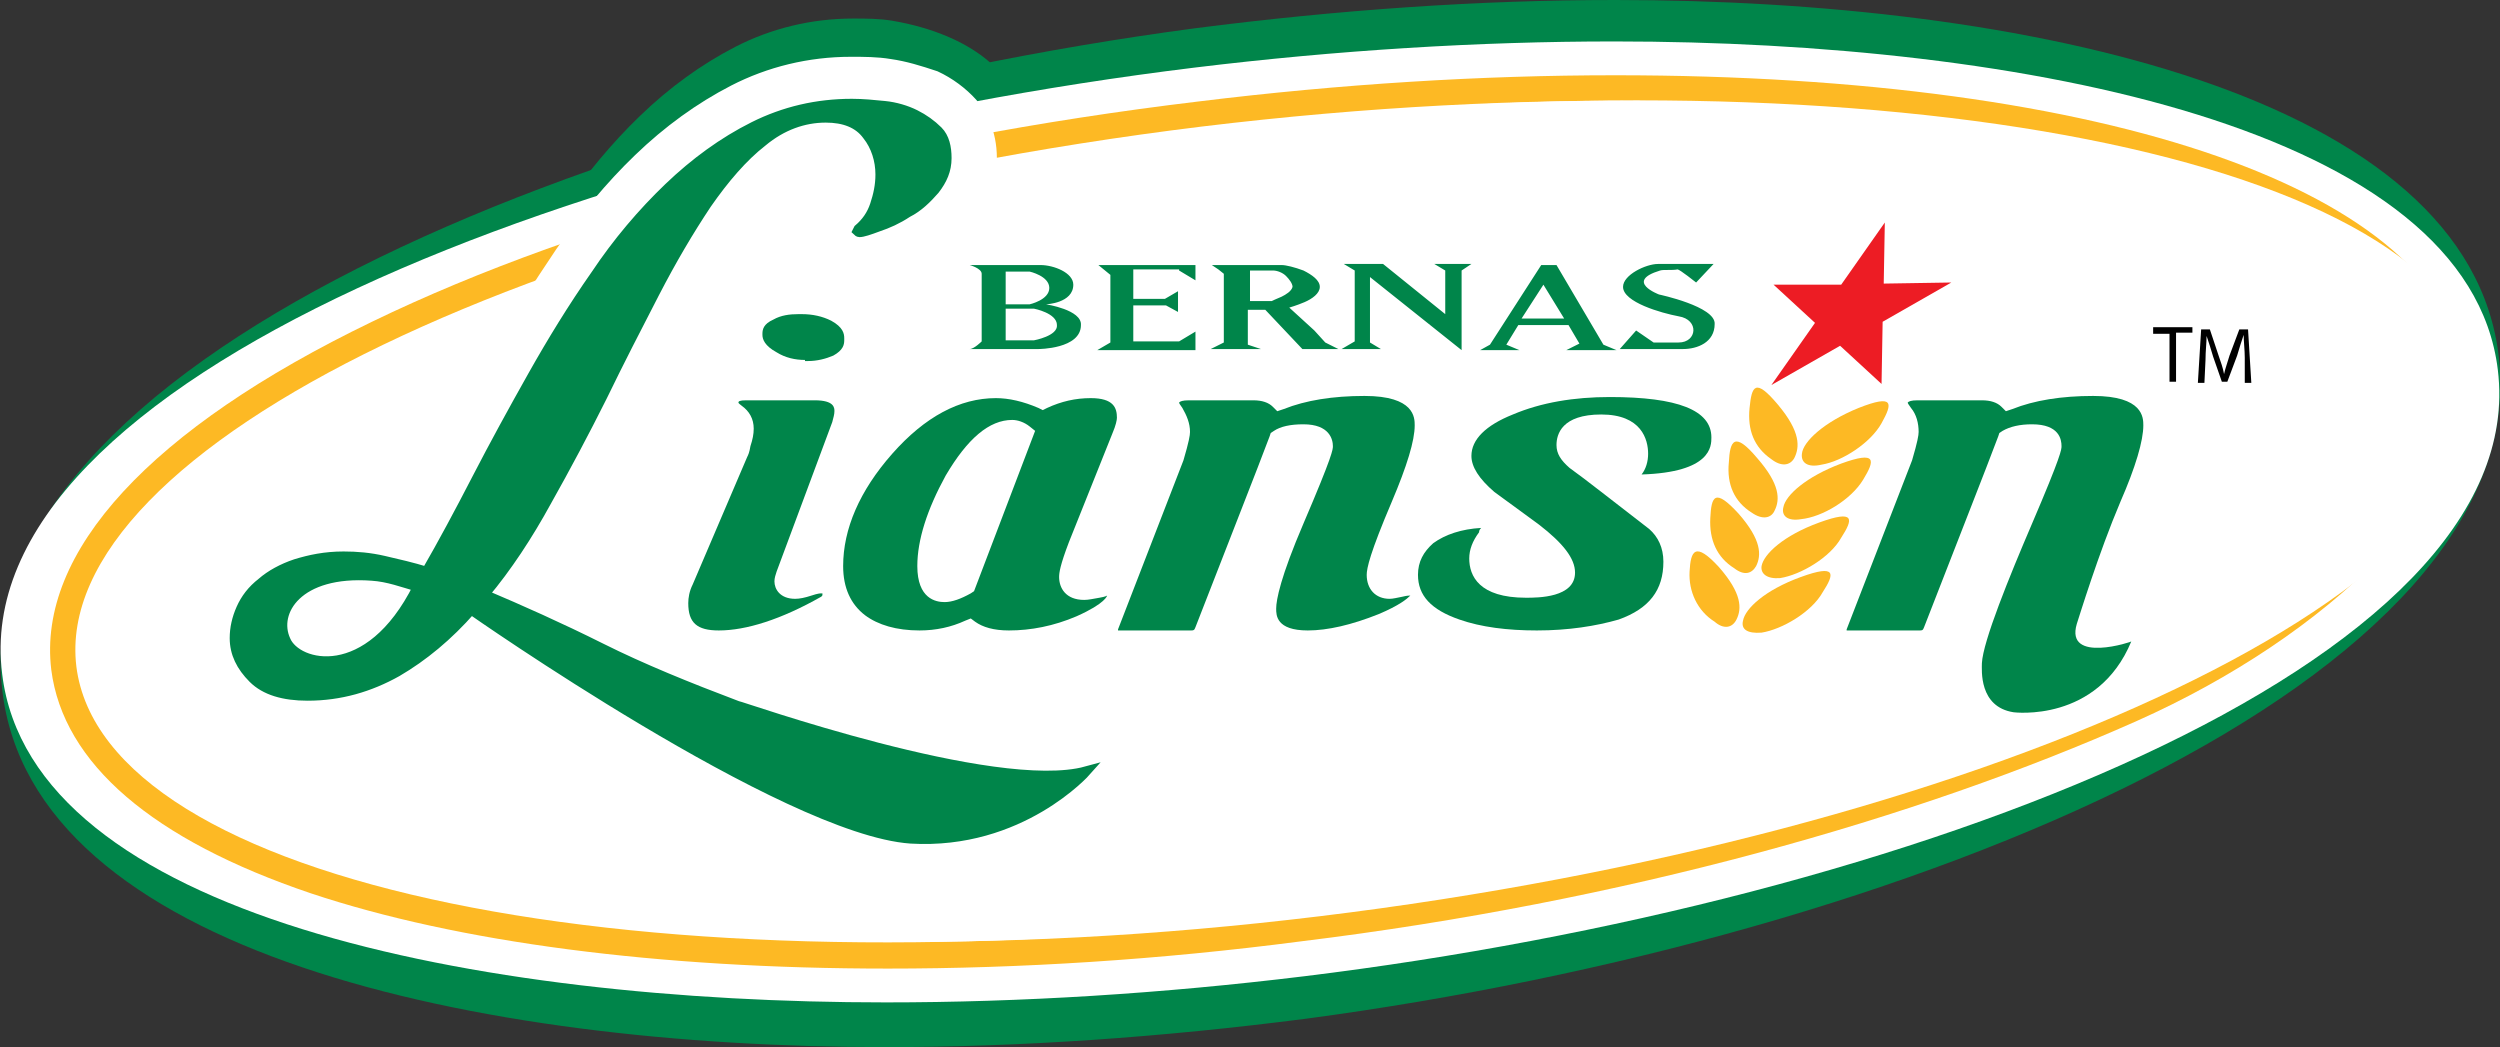 <?xml version="1.0" encoding="utf-8"?>
<!-- Generator: Adobe Illustrator 19.2.0, SVG Export Plug-In . SVG Version: 6.00 Build 0)  -->
<svg version="1.1" id="Layer_1" xmlns="http://www.w3.org/2000/svg" xmlns:xlink="http://www.w3.org/1999/xlink" x="0px" y="0px"
	 viewBox="0 0 229.2 96" style="enable-background:new 0 0 229.2 96;" xml:space="preserve">
<rect x="0" y="0" width="229.2" height="96" fill="#333333" stroke="none"/>
<style type="text/css">
	.st0{opacity:0.7;clip-path:url(#SVGID_2_);fill:url(#SVGID_3_);}
	.st1{clip-path:url(#SVGID_2_);}
	.st2{fill:#E3EDC0;}
	.st3{fill:#C6D883;}
	.st4{opacity:0.3;fill:#CCE29A;}
	.st5{fill:#DAE6B1;}
	.st6{clip-path:url(#SVGID_5_);}
	.st7{fill:#C2D87C;}
	.st8{fill:#99BD3C;}
	.st9{fill:#AACC45;}
	.st10{clip-path:url(#SVGID_7_);}
	.st11{fill:none;}
	.st12{fill:#B5CD48;}
	.st13{clip-path:url(#SVGID_9_);}
	.st14{fill:#CCE29A;}
	.st15{fill:#EAF1CA;}
	.st16{fill:#AFCC57;}
	.st17{opacity:0.3;}
	.st18{clip-path:url(#SVGID_11_);}
	.st19{fill:#E1EDC0;}
	.st20{fill:#DAE584;}
	.st21{clip-path:url(#SVGID_13_);}
	.st22{fill:#99C13C;}
	.st23{fill-rule:evenodd;clip-rule:evenodd;fill:url(#SVGID_14_);}
	.st24{fill-rule:evenodd;clip-rule:evenodd;fill:#99C13C;}
	.st25{clip-path:url(#SVGID_2_);fill:none;}
	.st26{clip-path:url(#SVGID_16_);}
	.st27{fill-rule:evenodd;clip-rule:evenodd;fill:#95C43E;}
	.st28{fill:#95C43E;}
	.st29{fill:#03854A;}
	.st30{clip-path:url(#SVGID_18_);fill:#FDB924;}
	.st31{fill:#00854A;}
	.st32{fill:#FDB924;}
	.st33{fill:url(#SVGID_19_);}
	.st34{fill:url(#SVGID_20_);}
	.st35{fill:url(#SVGID_21_);}
	.st36{fill-rule:evenodd;clip-rule:evenodd;fill:#D3721F;}
	.st37{fill-rule:evenodd;clip-rule:evenodd;fill:#F79426;}
	.st38{fill-rule:evenodd;clip-rule:evenodd;fill:url(#SVGID_22_);}
	.st39{fill-rule:evenodd;clip-rule:evenodd;fill:url(#SVGID_23_);}
	.st40{fill-rule:evenodd;clip-rule:evenodd;fill:url(#SVGID_24_);}
	.st41{fill-rule:evenodd;clip-rule:evenodd;fill:url(#SVGID_25_);}
	.st42{fill-rule:evenodd;clip-rule:evenodd;fill:url(#SVGID_26_);}
	.st43{fill-rule:evenodd;clip-rule:evenodd;fill:url(#SVGID_27_);}
	.st44{fill-rule:evenodd;clip-rule:evenodd;fill:#FFF685;}
	.st45{fill-rule:evenodd;clip-rule:evenodd;fill:url(#SVGID_28_);}
	.st46{fill-rule:evenodd;clip-rule:evenodd;fill:url(#SVGID_29_);}
	.st47{fill-rule:evenodd;clip-rule:evenodd;fill:url(#SVGID_30_);}
	.st48{fill-rule:evenodd;clip-rule:evenodd;fill:url(#SVGID_31_);}
	.st49{fill-rule:evenodd;clip-rule:evenodd;fill:url(#SVGID_32_);}
	.st50{fill-rule:evenodd;clip-rule:evenodd;fill:url(#SVGID_33_);}
	.st51{fill-rule:evenodd;clip-rule:evenodd;fill:url(#SVGID_34_);}
	.st52{fill-rule:evenodd;clip-rule:evenodd;fill:url(#SVGID_35_);}
	.st53{fill-rule:evenodd;clip-rule:evenodd;fill:url(#SVGID_36_);}
	.st54{fill-rule:evenodd;clip-rule:evenodd;fill:url(#SVGID_37_);}
	.st55{fill-rule:evenodd;clip-rule:evenodd;fill:url(#SVGID_38_);}
	.st56{fill-rule:evenodd;clip-rule:evenodd;fill:url(#SVGID_39_);}
	.st57{fill-rule:evenodd;clip-rule:evenodd;fill:url(#SVGID_40_);}
	.st58{fill-rule:evenodd;clip-rule:evenodd;fill:url(#SVGID_41_);}
	.st59{fill-rule:evenodd;clip-rule:evenodd;fill:url(#SVGID_42_);}
	.st60{fill-rule:evenodd;clip-rule:evenodd;fill:url(#SVGID_43_);}
	.st61{fill-rule:evenodd;clip-rule:evenodd;fill:url(#SVGID_44_);}
	.st62{fill-rule:evenodd;clip-rule:evenodd;fill:url(#SVGID_45_);}
	.st63{fill-rule:evenodd;clip-rule:evenodd;fill:url(#SVGID_46_);}
	.st64{fill-rule:evenodd;clip-rule:evenodd;fill:url(#SVGID_47_);}
	.st65{fill-rule:evenodd;clip-rule:evenodd;fill:url(#SVGID_48_);}
	.st66{fill-rule:evenodd;clip-rule:evenodd;fill:url(#SVGID_49_);}
	.st67{fill-rule:evenodd;clip-rule:evenodd;fill:url(#SVGID_50_);}
	.st68{fill-rule:evenodd;clip-rule:evenodd;fill:url(#SVGID_51_);}
	.st69{fill-rule:evenodd;clip-rule:evenodd;fill:url(#SVGID_52_);}
	.st70{fill-rule:evenodd;clip-rule:evenodd;fill:url(#SVGID_53_);}
	.st71{fill-rule:evenodd;clip-rule:evenodd;fill:url(#SVGID_54_);}
	.st72{fill-rule:evenodd;clip-rule:evenodd;fill:url(#SVGID_55_);}
	.st73{fill-rule:evenodd;clip-rule:evenodd;fill:url(#SVGID_56_);}
	.st74{fill-rule:evenodd;clip-rule:evenodd;fill:url(#SVGID_57_);}
	.st75{fill-rule:evenodd;clip-rule:evenodd;fill:url(#SVGID_58_);}
	.st76{fill-rule:evenodd;clip-rule:evenodd;fill:url(#SVGID_59_);}
	.st77{fill-rule:evenodd;clip-rule:evenodd;fill:url(#SVGID_60_);}
	.st78{fill-rule:evenodd;clip-rule:evenodd;fill:url(#SVGID_61_);}
	.st79{fill-rule:evenodd;clip-rule:evenodd;fill:url(#SVGID_62_);}
	.st80{fill-rule:evenodd;clip-rule:evenodd;fill:url(#SVGID_63_);}
	.st81{fill:#FFFFFF;}
	.st82{fill:url(#SVGID_64_);}
	.st83{fill:url(#SVGID_65_);}
	.st84{fill:url(#SVGID_66_);}
	.st85{fill-rule:evenodd;clip-rule:evenodd;fill:url(#SVGID_67_);}
	.st86{fill-rule:evenodd;clip-rule:evenodd;fill:url(#SVGID_68_);}
	.st87{fill-rule:evenodd;clip-rule:evenodd;fill:url(#SVGID_69_);}
	.st88{fill-rule:evenodd;clip-rule:evenodd;fill:url(#SVGID_70_);}
	.st89{fill-rule:evenodd;clip-rule:evenodd;fill:url(#SVGID_71_);}
	.st90{fill-rule:evenodd;clip-rule:evenodd;fill:url(#SVGID_72_);}
	.st91{fill-rule:evenodd;clip-rule:evenodd;fill:url(#SVGID_73_);}
	.st92{fill-rule:evenodd;clip-rule:evenodd;fill:url(#SVGID_74_);}
	.st93{fill-rule:evenodd;clip-rule:evenodd;fill:url(#SVGID_75_);}
	.st94{fill-rule:evenodd;clip-rule:evenodd;fill:url(#SVGID_76_);}
	.st95{fill-rule:evenodd;clip-rule:evenodd;fill:url(#SVGID_77_);}
	.st96{fill-rule:evenodd;clip-rule:evenodd;fill:url(#SVGID_78_);}
	.st97{fill-rule:evenodd;clip-rule:evenodd;fill:url(#SVGID_79_);}
	.st98{fill-rule:evenodd;clip-rule:evenodd;fill:url(#SVGID_80_);}
	.st99{fill-rule:evenodd;clip-rule:evenodd;fill:url(#SVGID_81_);}
	.st100{fill-rule:evenodd;clip-rule:evenodd;fill:url(#SVGID_82_);}
	.st101{fill-rule:evenodd;clip-rule:evenodd;fill:url(#SVGID_83_);}
	.st102{fill-rule:evenodd;clip-rule:evenodd;fill:url(#SVGID_84_);}
	.st103{fill-rule:evenodd;clip-rule:evenodd;fill:url(#SVGID_85_);}
	.st104{fill-rule:evenodd;clip-rule:evenodd;fill:url(#SVGID_86_);}
	.st105{fill-rule:evenodd;clip-rule:evenodd;fill:url(#SVGID_87_);}
	.st106{fill-rule:evenodd;clip-rule:evenodd;fill:url(#SVGID_88_);}
	.st107{fill-rule:evenodd;clip-rule:evenodd;fill:url(#SVGID_89_);}
	.st108{fill-rule:evenodd;clip-rule:evenodd;fill:url(#SVGID_90_);}
	.st109{fill-rule:evenodd;clip-rule:evenodd;fill:url(#SVGID_91_);}
	.st110{fill-rule:evenodd;clip-rule:evenodd;fill:url(#SVGID_92_);}
	.st111{fill-rule:evenodd;clip-rule:evenodd;fill:url(#SVGID_93_);}
	.st112{fill-rule:evenodd;clip-rule:evenodd;fill:url(#SVGID_94_);}
	.st113{fill-rule:evenodd;clip-rule:evenodd;fill:url(#SVGID_95_);}
	.st114{fill-rule:evenodd;clip-rule:evenodd;fill:url(#SVGID_96_);}
	.st115{fill-rule:evenodd;clip-rule:evenodd;fill:url(#SVGID_97_);}
	.st116{fill-rule:evenodd;clip-rule:evenodd;fill:url(#SVGID_98_);}
	.st117{fill-rule:evenodd;clip-rule:evenodd;fill:url(#SVGID_99_);}
	.st118{fill-rule:evenodd;clip-rule:evenodd;fill:url(#SVGID_100_);}
	.st119{fill-rule:evenodd;clip-rule:evenodd;fill:url(#SVGID_101_);}
	.st120{fill-rule:evenodd;clip-rule:evenodd;fill:url(#SVGID_102_);}
	.st121{fill-rule:evenodd;clip-rule:evenodd;fill:url(#SVGID_103_);}
	.st122{fill-rule:evenodd;clip-rule:evenodd;fill:url(#SVGID_104_);}
	.st123{fill-rule:evenodd;clip-rule:evenodd;fill:url(#SVGID_105_);}
	.st124{fill-rule:evenodd;clip-rule:evenodd;fill:url(#SVGID_106_);}
	.st125{fill-rule:evenodd;clip-rule:evenodd;fill:url(#SVGID_107_);}
	.st126{fill-rule:evenodd;clip-rule:evenodd;fill:url(#SVGID_108_);}
	.st127{fill:url(#SVGID_109_);}
	.st128{fill:url(#SVGID_110_);}
	.st129{fill:url(#SVGID_111_);}
	.st130{fill-rule:evenodd;clip-rule:evenodd;fill:url(#SVGID_112_);}
	.st131{fill-rule:evenodd;clip-rule:evenodd;fill:url(#SVGID_113_);}
	.st132{fill-rule:evenodd;clip-rule:evenodd;fill:url(#SVGID_114_);}
	.st133{fill-rule:evenodd;clip-rule:evenodd;fill:url(#SVGID_115_);}
	.st134{fill-rule:evenodd;clip-rule:evenodd;fill:url(#SVGID_116_);}
	.st135{fill-rule:evenodd;clip-rule:evenodd;fill:url(#SVGID_117_);}
	.st136{fill-rule:evenodd;clip-rule:evenodd;fill:url(#SVGID_118_);}
	.st137{fill-rule:evenodd;clip-rule:evenodd;fill:url(#SVGID_119_);}
	.st138{fill-rule:evenodd;clip-rule:evenodd;fill:url(#SVGID_120_);}
	.st139{fill-rule:evenodd;clip-rule:evenodd;fill:url(#SVGID_121_);}
	.st140{fill-rule:evenodd;clip-rule:evenodd;fill:url(#SVGID_122_);}
	.st141{fill-rule:evenodd;clip-rule:evenodd;fill:url(#SVGID_123_);}
	.st142{fill-rule:evenodd;clip-rule:evenodd;fill:url(#SVGID_124_);}
	.st143{fill-rule:evenodd;clip-rule:evenodd;fill:url(#SVGID_125_);}
	.st144{fill-rule:evenodd;clip-rule:evenodd;fill:url(#SVGID_126_);}
	.st145{fill-rule:evenodd;clip-rule:evenodd;fill:url(#SVGID_127_);}
	.st146{fill-rule:evenodd;clip-rule:evenodd;fill:url(#SVGID_128_);}
	.st147{fill-rule:evenodd;clip-rule:evenodd;fill:url(#SVGID_129_);}
	.st148{fill-rule:evenodd;clip-rule:evenodd;fill:url(#SVGID_130_);}
	.st149{fill-rule:evenodd;clip-rule:evenodd;fill:url(#SVGID_131_);}
	.st150{fill-rule:evenodd;clip-rule:evenodd;fill:url(#SVGID_132_);}
	.st151{fill-rule:evenodd;clip-rule:evenodd;fill:url(#SVGID_133_);}
	.st152{fill-rule:evenodd;clip-rule:evenodd;fill:url(#SVGID_134_);}
	.st153{fill-rule:evenodd;clip-rule:evenodd;fill:url(#SVGID_135_);}
	.st154{fill-rule:evenodd;clip-rule:evenodd;fill:url(#SVGID_136_);}
	.st155{fill-rule:evenodd;clip-rule:evenodd;fill:url(#SVGID_137_);}
	.st156{fill-rule:evenodd;clip-rule:evenodd;fill:url(#SVGID_138_);}
	.st157{fill-rule:evenodd;clip-rule:evenodd;fill:url(#SVGID_139_);}
	.st158{fill-rule:evenodd;clip-rule:evenodd;fill:url(#SVGID_140_);}
	.st159{fill-rule:evenodd;clip-rule:evenodd;fill:url(#SVGID_141_);}
	.st160{fill-rule:evenodd;clip-rule:evenodd;fill:url(#SVGID_142_);}
	.st161{fill-rule:evenodd;clip-rule:evenodd;fill:url(#SVGID_143_);}
	.st162{fill-rule:evenodd;clip-rule:evenodd;fill:url(#SVGID_144_);}
	.st163{fill-rule:evenodd;clip-rule:evenodd;fill:url(#SVGID_145_);}
	.st164{fill-rule:evenodd;clip-rule:evenodd;fill:url(#SVGID_146_);}
	.st165{fill-rule:evenodd;clip-rule:evenodd;fill:url(#SVGID_147_);}
	.st166{fill-rule:evenodd;clip-rule:evenodd;fill:url(#SVGID_148_);}
	.st167{fill-rule:evenodd;clip-rule:evenodd;fill:url(#SVGID_149_);}
	.st168{fill-rule:evenodd;clip-rule:evenodd;fill:url(#SVGID_150_);}
	.st169{fill-rule:evenodd;clip-rule:evenodd;fill:url(#SVGID_151_);}
	.st170{fill-rule:evenodd;clip-rule:evenodd;fill:url(#SVGID_152_);}
	.st171{fill-rule:evenodd;clip-rule:evenodd;fill:url(#SVGID_153_);}
	.st172{clip-path:url(#SVGID_155_);fill:#FDB924;}
	.st173{clip-path:url(#SVGID_157_);fill:#FDB924;}
	.st174{clip-path:url(#SVGID_159_);fill:#FDB924;}
	.st175{fill:url(#SVGID_160_);}
	.st176{fill:url(#SVGID_163_);}
	.st177{fill:url(#SVGID_166_);}
	.st178{fill:url(#SVGID_169_);}
	.st179{fill:url(#SVGID_172_);}
	.st180{fill:url(#SVGID_175_);}
	.st181{fill:url(#SVGID_178_);}
	.st182{fill:url(#SVGID_181_);}
	.st183{fill:url(#SVGID_184_);}
	.st184{fill:url(#SVGID_187_);}
	.st185{fill:url(#SVGID_190_);}
	.st186{fill:url(#SVGID_193_);}
	.st187{fill:url(#SVGID_196_);}
	.st188{fill:url(#SVGID_199_);}
	.st189{fill:url(#SVGID_202_);}
	.st190{fill:url(#SVGID_205_);}
	.st191{fill:url(#SVGID_208_);}
	.st192{clip-path:url(#SVGID_212_);}
	.st193{fill:url(#SVGID_213_);}
	.st194{fill:url(#SVGID_214_);}
	.st195{fill:url(#SVGID_215_);}
	.st196{fill-rule:evenodd;clip-rule:evenodd;fill:url(#SVGID_216_);}
	.st197{fill-rule:evenodd;clip-rule:evenodd;fill:url(#SVGID_217_);}
	.st198{fill-rule:evenodd;clip-rule:evenodd;fill:url(#SVGID_218_);}
	.st199{fill-rule:evenodd;clip-rule:evenodd;fill:url(#SVGID_219_);}
	.st200{fill-rule:evenodd;clip-rule:evenodd;fill:url(#SVGID_220_);}
	.st201{fill-rule:evenodd;clip-rule:evenodd;fill:url(#SVGID_221_);}
	.st202{fill-rule:evenodd;clip-rule:evenodd;fill:url(#SVGID_222_);}
	.st203{fill-rule:evenodd;clip-rule:evenodd;fill:url(#SVGID_223_);}
	.st204{fill-rule:evenodd;clip-rule:evenodd;fill:url(#SVGID_224_);}
	.st205{fill-rule:evenodd;clip-rule:evenodd;fill:url(#SVGID_225_);}
	.st206{fill-rule:evenodd;clip-rule:evenodd;fill:url(#SVGID_226_);}
	.st207{fill-rule:evenodd;clip-rule:evenodd;fill:url(#SVGID_227_);}
	.st208{fill-rule:evenodd;clip-rule:evenodd;fill:url(#SVGID_228_);}
	.st209{fill-rule:evenodd;clip-rule:evenodd;fill:url(#SVGID_229_);}
	.st210{fill-rule:evenodd;clip-rule:evenodd;fill:url(#SVGID_230_);}
	.st211{fill-rule:evenodd;clip-rule:evenodd;fill:url(#SVGID_231_);}
	.st212{fill-rule:evenodd;clip-rule:evenodd;fill:url(#SVGID_232_);}
	.st213{fill-rule:evenodd;clip-rule:evenodd;fill:url(#SVGID_233_);}
	.st214{fill-rule:evenodd;clip-rule:evenodd;fill:url(#SVGID_234_);}
	.st215{fill-rule:evenodd;clip-rule:evenodd;fill:url(#SVGID_235_);}
	.st216{fill-rule:evenodd;clip-rule:evenodd;fill:url(#SVGID_236_);}
	.st217{fill-rule:evenodd;clip-rule:evenodd;fill:url(#SVGID_237_);}
	.st218{fill-rule:evenodd;clip-rule:evenodd;fill:url(#SVGID_238_);}
	.st219{fill-rule:evenodd;clip-rule:evenodd;fill:url(#SVGID_239_);}
	.st220{fill-rule:evenodd;clip-rule:evenodd;fill:url(#SVGID_240_);}
	.st221{fill-rule:evenodd;clip-rule:evenodd;fill:url(#SVGID_241_);}
	.st222{fill-rule:evenodd;clip-rule:evenodd;fill:url(#SVGID_242_);}
	.st223{fill-rule:evenodd;clip-rule:evenodd;fill:url(#SVGID_243_);}
	.st224{fill-rule:evenodd;clip-rule:evenodd;fill:url(#SVGID_244_);}
	.st225{fill-rule:evenodd;clip-rule:evenodd;fill:url(#SVGID_245_);}
	.st226{fill-rule:evenodd;clip-rule:evenodd;fill:url(#SVGID_246_);}
	.st227{fill-rule:evenodd;clip-rule:evenodd;fill:url(#SVGID_247_);}
	.st228{fill-rule:evenodd;clip-rule:evenodd;fill:url(#SVGID_248_);}
	.st229{fill-rule:evenodd;clip-rule:evenodd;fill:url(#SVGID_249_);}
	.st230{fill-rule:evenodd;clip-rule:evenodd;fill:url(#SVGID_250_);}
	.st231{fill-rule:evenodd;clip-rule:evenodd;fill:url(#SVGID_251_);}
	.st232{fill-rule:evenodd;clip-rule:evenodd;fill:url(#SVGID_252_);}
	.st233{fill-rule:evenodd;clip-rule:evenodd;fill:url(#SVGID_253_);}
	.st234{fill-rule:evenodd;clip-rule:evenodd;fill:url(#SVGID_254_);}
	.st235{fill-rule:evenodd;clip-rule:evenodd;fill:url(#SVGID_255_);}
	.st236{fill-rule:evenodd;clip-rule:evenodd;fill:url(#SVGID_256_);}
	.st237{fill-rule:evenodd;clip-rule:evenodd;fill:url(#SVGID_257_);}
	.st238{clip-path:url(#SVGID_259_);}
	.st239{fill:url(#SVGID_260_);}
	.st240{fill:url(#SVGID_261_);}
	.st241{fill:url(#SVGID_262_);}
	.st242{fill-rule:evenodd;clip-rule:evenodd;fill:url(#SVGID_263_);}
	.st243{fill-rule:evenodd;clip-rule:evenodd;fill:url(#SVGID_264_);}
	.st244{fill-rule:evenodd;clip-rule:evenodd;fill:url(#SVGID_265_);}
	.st245{fill-rule:evenodd;clip-rule:evenodd;fill:url(#SVGID_266_);}
	.st246{fill-rule:evenodd;clip-rule:evenodd;fill:url(#SVGID_267_);}
	.st247{fill-rule:evenodd;clip-rule:evenodd;fill:url(#SVGID_268_);}
	.st248{fill-rule:evenodd;clip-rule:evenodd;fill:url(#SVGID_269_);}
	.st249{fill-rule:evenodd;clip-rule:evenodd;fill:url(#SVGID_270_);}
	.st250{fill-rule:evenodd;clip-rule:evenodd;fill:url(#SVGID_271_);}
	.st251{fill-rule:evenodd;clip-rule:evenodd;fill:url(#SVGID_272_);}
	.st252{fill-rule:evenodd;clip-rule:evenodd;fill:url(#SVGID_273_);}
	.st253{fill-rule:evenodd;clip-rule:evenodd;fill:url(#SVGID_274_);}
	.st254{fill-rule:evenodd;clip-rule:evenodd;fill:url(#SVGID_275_);}
	.st255{fill-rule:evenodd;clip-rule:evenodd;fill:url(#SVGID_276_);}
	.st256{fill-rule:evenodd;clip-rule:evenodd;fill:url(#SVGID_277_);}
	.st257{fill-rule:evenodd;clip-rule:evenodd;fill:url(#SVGID_278_);}
	.st258{fill-rule:evenodd;clip-rule:evenodd;fill:url(#SVGID_279_);}
	.st259{fill-rule:evenodd;clip-rule:evenodd;fill:url(#SVGID_280_);}
	.st260{fill-rule:evenodd;clip-rule:evenodd;fill:url(#SVGID_281_);}
	.st261{fill-rule:evenodd;clip-rule:evenodd;fill:url(#SVGID_282_);}
	.st262{fill-rule:evenodd;clip-rule:evenodd;fill:url(#SVGID_283_);}
	.st263{fill-rule:evenodd;clip-rule:evenodd;fill:url(#SVGID_284_);}
	.st264{fill-rule:evenodd;clip-rule:evenodd;fill:url(#SVGID_285_);}
	.st265{fill-rule:evenodd;clip-rule:evenodd;fill:url(#SVGID_286_);}
	.st266{fill-rule:evenodd;clip-rule:evenodd;fill:url(#SVGID_287_);}
	.st267{fill-rule:evenodd;clip-rule:evenodd;fill:url(#SVGID_288_);}
	.st268{fill-rule:evenodd;clip-rule:evenodd;fill:url(#SVGID_289_);}
	.st269{fill-rule:evenodd;clip-rule:evenodd;fill:url(#SVGID_290_);}
	.st270{fill-rule:evenodd;clip-rule:evenodd;fill:url(#SVGID_291_);}
	.st271{fill-rule:evenodd;clip-rule:evenodd;fill:url(#SVGID_292_);}
	.st272{fill-rule:evenodd;clip-rule:evenodd;fill:url(#SVGID_293_);}
	.st273{fill-rule:evenodd;clip-rule:evenodd;fill:url(#SVGID_294_);}
	.st274{fill-rule:evenodd;clip-rule:evenodd;fill:url(#SVGID_295_);}
	.st275{fill-rule:evenodd;clip-rule:evenodd;fill:url(#SVGID_296_);}
	.st276{fill-rule:evenodd;clip-rule:evenodd;fill:url(#SVGID_297_);}
	.st277{fill-rule:evenodd;clip-rule:evenodd;fill:url(#SVGID_298_);}
	.st278{fill-rule:evenodd;clip-rule:evenodd;fill:url(#SVGID_299_);}
	.st279{fill-rule:evenodd;clip-rule:evenodd;fill:url(#SVGID_300_);}
	.st280{fill-rule:evenodd;clip-rule:evenodd;fill:url(#SVGID_301_);}
	.st281{fill-rule:evenodd;clip-rule:evenodd;fill:url(#SVGID_302_);}
	.st282{fill-rule:evenodd;clip-rule:evenodd;fill:url(#SVGID_303_);}
	.st283{fill-rule:evenodd;clip-rule:evenodd;fill:url(#SVGID_304_);}
	.st284{clip-path:url(#SVGID_306_);}
	.st285{fill:url(#SVGID_307_);}
	.st286{fill:url(#SVGID_308_);}
	.st287{fill:url(#SVGID_309_);}
	.st288{fill-rule:evenodd;clip-rule:evenodd;fill:url(#SVGID_310_);}
	.st289{fill-rule:evenodd;clip-rule:evenodd;fill:url(#SVGID_311_);}
	.st290{fill-rule:evenodd;clip-rule:evenodd;fill:url(#SVGID_312_);}
	.st291{fill-rule:evenodd;clip-rule:evenodd;fill:url(#SVGID_313_);}
	.st292{fill-rule:evenodd;clip-rule:evenodd;fill:url(#SVGID_314_);}
	.st293{fill-rule:evenodd;clip-rule:evenodd;fill:url(#SVGID_315_);}
	.st294{fill-rule:evenodd;clip-rule:evenodd;fill:url(#SVGID_316_);}
	.st295{fill-rule:evenodd;clip-rule:evenodd;fill:url(#SVGID_317_);}
	.st296{fill-rule:evenodd;clip-rule:evenodd;fill:url(#SVGID_318_);}
	.st297{fill-rule:evenodd;clip-rule:evenodd;fill:url(#SVGID_319_);}
	.st298{fill-rule:evenodd;clip-rule:evenodd;fill:url(#SVGID_320_);}
	.st299{fill-rule:evenodd;clip-rule:evenodd;fill:url(#SVGID_321_);}
	.st300{fill-rule:evenodd;clip-rule:evenodd;fill:url(#SVGID_322_);}
	.st301{fill-rule:evenodd;clip-rule:evenodd;fill:url(#SVGID_323_);}
	.st302{fill-rule:evenodd;clip-rule:evenodd;fill:url(#SVGID_324_);}
	.st303{fill-rule:evenodd;clip-rule:evenodd;fill:url(#SVGID_325_);}
	.st304{fill-rule:evenodd;clip-rule:evenodd;fill:url(#SVGID_326_);}
	.st305{fill-rule:evenodd;clip-rule:evenodd;fill:url(#SVGID_327_);}
	.st306{fill-rule:evenodd;clip-rule:evenodd;fill:url(#SVGID_328_);}
	.st307{fill-rule:evenodd;clip-rule:evenodd;fill:url(#SVGID_329_);}
	.st308{fill-rule:evenodd;clip-rule:evenodd;fill:url(#SVGID_330_);}
	.st309{fill-rule:evenodd;clip-rule:evenodd;fill:url(#SVGID_331_);}
	.st310{fill-rule:evenodd;clip-rule:evenodd;fill:url(#SVGID_332_);}
	.st311{fill-rule:evenodd;clip-rule:evenodd;fill:url(#SVGID_333_);}
	.st312{fill-rule:evenodd;clip-rule:evenodd;fill:url(#SVGID_334_);}
	.st313{fill-rule:evenodd;clip-rule:evenodd;fill:url(#SVGID_335_);}
	.st314{fill-rule:evenodd;clip-rule:evenodd;fill:url(#SVGID_336_);}
	.st315{fill-rule:evenodd;clip-rule:evenodd;fill:url(#SVGID_337_);}
	.st316{fill-rule:evenodd;clip-rule:evenodd;fill:url(#SVGID_338_);}
	.st317{fill-rule:evenodd;clip-rule:evenodd;fill:url(#SVGID_339_);}
	.st318{fill-rule:evenodd;clip-rule:evenodd;fill:url(#SVGID_340_);}
	.st319{fill-rule:evenodd;clip-rule:evenodd;fill:url(#SVGID_341_);}
	.st320{fill-rule:evenodd;clip-rule:evenodd;fill:url(#SVGID_342_);}
	.st321{fill-rule:evenodd;clip-rule:evenodd;fill:url(#SVGID_343_);}
	.st322{fill-rule:evenodd;clip-rule:evenodd;fill:url(#SVGID_344_);}
	.st323{fill-rule:evenodd;clip-rule:evenodd;fill:url(#SVGID_345_);}
	.st324{fill-rule:evenodd;clip-rule:evenodd;fill:url(#SVGID_346_);}
	.st325{fill-rule:evenodd;clip-rule:evenodd;fill:url(#SVGID_347_);}
	.st326{fill-rule:evenodd;clip-rule:evenodd;fill:url(#SVGID_348_);}
	.st327{fill-rule:evenodd;clip-rule:evenodd;fill:url(#SVGID_349_);}
	.st328{fill-rule:evenodd;clip-rule:evenodd;fill:url(#SVGID_350_);}
	.st329{fill-rule:evenodd;clip-rule:evenodd;fill:url(#SVGID_351_);}
	.st330{clip-path:url(#SVGID_353_);}
	.st331{fill:url(#SVGID_354_);}
	.st332{fill:url(#SVGID_355_);}
	.st333{fill:url(#SVGID_356_);}
	.st334{fill-rule:evenodd;clip-rule:evenodd;fill:url(#SVGID_357_);}
	.st335{fill-rule:evenodd;clip-rule:evenodd;fill:url(#SVGID_358_);}
	.st336{fill-rule:evenodd;clip-rule:evenodd;fill:url(#SVGID_359_);}
	.st337{fill-rule:evenodd;clip-rule:evenodd;fill:url(#SVGID_360_);}
	.st338{fill-rule:evenodd;clip-rule:evenodd;fill:url(#SVGID_361_);}
	.st339{fill-rule:evenodd;clip-rule:evenodd;fill:url(#SVGID_362_);}
	.st340{fill-rule:evenodd;clip-rule:evenodd;fill:url(#SVGID_363_);}
	.st341{fill-rule:evenodd;clip-rule:evenodd;fill:url(#SVGID_364_);}
	.st342{fill-rule:evenodd;clip-rule:evenodd;fill:url(#SVGID_365_);}
	.st343{fill-rule:evenodd;clip-rule:evenodd;fill:url(#SVGID_366_);}
	.st344{fill-rule:evenodd;clip-rule:evenodd;fill:url(#SVGID_367_);}
	.st345{fill-rule:evenodd;clip-rule:evenodd;fill:url(#SVGID_368_);}
	.st346{fill-rule:evenodd;clip-rule:evenodd;fill:url(#SVGID_369_);}
	.st347{fill-rule:evenodd;clip-rule:evenodd;fill:url(#SVGID_370_);}
	.st348{fill-rule:evenodd;clip-rule:evenodd;fill:url(#SVGID_371_);}
	.st349{fill-rule:evenodd;clip-rule:evenodd;fill:url(#SVGID_372_);}
	.st350{fill-rule:evenodd;clip-rule:evenodd;fill:url(#SVGID_373_);}
	.st351{fill-rule:evenodd;clip-rule:evenodd;fill:url(#SVGID_374_);}
	.st352{fill-rule:evenodd;clip-rule:evenodd;fill:url(#SVGID_375_);}
	.st353{fill-rule:evenodd;clip-rule:evenodd;fill:url(#SVGID_376_);}
	.st354{fill-rule:evenodd;clip-rule:evenodd;fill:url(#SVGID_377_);}
	.st355{fill-rule:evenodd;clip-rule:evenodd;fill:url(#SVGID_378_);}
	.st356{fill-rule:evenodd;clip-rule:evenodd;fill:url(#SVGID_379_);}
	.st357{fill-rule:evenodd;clip-rule:evenodd;fill:url(#SVGID_380_);}
	.st358{fill-rule:evenodd;clip-rule:evenodd;fill:url(#SVGID_381_);}
	.st359{fill-rule:evenodd;clip-rule:evenodd;fill:url(#SVGID_382_);}
	.st360{fill-rule:evenodd;clip-rule:evenodd;fill:url(#SVGID_383_);}
	.st361{fill-rule:evenodd;clip-rule:evenodd;fill:url(#SVGID_384_);}
	.st362{fill-rule:evenodd;clip-rule:evenodd;fill:url(#SVGID_385_);}
	.st363{fill-rule:evenodd;clip-rule:evenodd;fill:url(#SVGID_386_);}
	.st364{fill-rule:evenodd;clip-rule:evenodd;fill:url(#SVGID_387_);}
	.st365{fill-rule:evenodd;clip-rule:evenodd;fill:url(#SVGID_388_);}
	.st366{fill-rule:evenodd;clip-rule:evenodd;fill:url(#SVGID_389_);}
	.st367{fill-rule:evenodd;clip-rule:evenodd;fill:url(#SVGID_390_);}
	.st368{fill-rule:evenodd;clip-rule:evenodd;fill:url(#SVGID_391_);}
	.st369{fill-rule:evenodd;clip-rule:evenodd;fill:url(#SVGID_392_);}
	.st370{fill-rule:evenodd;clip-rule:evenodd;fill:url(#SVGID_393_);}
	.st371{fill-rule:evenodd;clip-rule:evenodd;fill:url(#SVGID_394_);}
	.st372{fill-rule:evenodd;clip-rule:evenodd;fill:url(#SVGID_395_);}
	.st373{fill-rule:evenodd;clip-rule:evenodd;fill:url(#SVGID_396_);}
	.st374{fill-rule:evenodd;clip-rule:evenodd;fill:url(#SVGID_397_);}
	.st375{fill-rule:evenodd;clip-rule:evenodd;fill:url(#SVGID_398_);}
	.st376{fill:#FCB721;}
	.st377{fill:#EB2227;}
	.st378{fill:#58595B;}
	.st379{clip-path:url(#SVGID_400_);}
	.st380{fill:url(#SVGID_401_);}
	.st381{fill:url(#SVGID_402_);}
	.st382{fill-rule:evenodd;clip-rule:evenodd;fill:url(#SVGID_403_);}
	.st383{fill-rule:evenodd;clip-rule:evenodd;fill:url(#SVGID_404_);}
	.st384{fill-rule:evenodd;clip-rule:evenodd;fill:url(#SVGID_405_);}
	.st385{fill-rule:evenodd;clip-rule:evenodd;fill:url(#SVGID_406_);}
	.st386{fill-rule:evenodd;clip-rule:evenodd;fill:url(#SVGID_407_);}
	.st387{fill-rule:evenodd;clip-rule:evenodd;fill:url(#SVGID_408_);}
	.st388{fill-rule:evenodd;clip-rule:evenodd;fill:url(#SVGID_409_);}
	.st389{fill-rule:evenodd;clip-rule:evenodd;fill:url(#SVGID_410_);}
	.st390{fill-rule:evenodd;clip-rule:evenodd;fill:url(#SVGID_411_);}
	.st391{fill-rule:evenodd;clip-rule:evenodd;fill:url(#SVGID_412_);}
	.st392{fill-rule:evenodd;clip-rule:evenodd;fill:url(#SVGID_413_);}
	.st393{fill-rule:evenodd;clip-rule:evenodd;fill:url(#SVGID_414_);}
	.st394{fill-rule:evenodd;clip-rule:evenodd;fill:url(#SVGID_415_);}
	.st395{fill-rule:evenodd;clip-rule:evenodd;fill:url(#SVGID_416_);}
	.st396{fill-rule:evenodd;clip-rule:evenodd;fill:url(#SVGID_417_);}
	.st397{fill-rule:evenodd;clip-rule:evenodd;fill:url(#SVGID_418_);}
	.st398{fill-rule:evenodd;clip-rule:evenodd;fill:url(#SVGID_419_);}
	.st399{fill-rule:evenodd;clip-rule:evenodd;fill:url(#SVGID_420_);}
	.st400{fill-rule:evenodd;clip-rule:evenodd;fill:url(#SVGID_421_);}
	.st401{fill-rule:evenodd;clip-rule:evenodd;fill:url(#SVGID_422_);}
	.st402{fill-rule:evenodd;clip-rule:evenodd;fill:url(#SVGID_423_);}
	.st403{fill-rule:evenodd;clip-rule:evenodd;fill:url(#SVGID_424_);}
	.st404{fill-rule:evenodd;clip-rule:evenodd;fill:url(#SVGID_425_);}
	.st405{fill-rule:evenodd;clip-rule:evenodd;fill:url(#SVGID_426_);}
	.st406{fill-rule:evenodd;clip-rule:evenodd;fill:url(#SVGID_427_);}
	.st407{fill-rule:evenodd;clip-rule:evenodd;fill:url(#SVGID_428_);}
	.st408{fill-rule:evenodd;clip-rule:evenodd;fill:url(#SVGID_429_);}
	.st409{fill-rule:evenodd;clip-rule:evenodd;fill:url(#SVGID_430_);}
	.st410{fill-rule:evenodd;clip-rule:evenodd;fill:url(#SVGID_431_);}
	.st411{fill-rule:evenodd;clip-rule:evenodd;fill:url(#SVGID_432_);}
	.st412{fill-rule:evenodd;clip-rule:evenodd;fill:url(#SVGID_433_);}
	.st413{fill-rule:evenodd;clip-rule:evenodd;fill:url(#SVGID_434_);}
	.st414{fill-rule:evenodd;clip-rule:evenodd;fill:url(#SVGID_435_);}
	.st415{fill-rule:evenodd;clip-rule:evenodd;fill:url(#SVGID_436_);}
	.st416{fill-rule:evenodd;clip-rule:evenodd;fill:url(#SVGID_437_);}
	.st417{fill-rule:evenodd;clip-rule:evenodd;fill:url(#SVGID_438_);}
	.st418{fill-rule:evenodd;clip-rule:evenodd;fill:url(#SVGID_439_);}
	.st419{fill-rule:evenodd;clip-rule:evenodd;fill:url(#SVGID_440_);}
	.st420{fill-rule:evenodd;clip-rule:evenodd;fill:url(#SVGID_441_);}
	.st421{fill-rule:evenodd;clip-rule:evenodd;fill:url(#SVGID_442_);}
	.st422{fill-rule:evenodd;clip-rule:evenodd;fill:url(#SVGID_443_);}
	.st423{fill-rule:evenodd;clip-rule:evenodd;fill:url(#SVGID_444_);}
	.st424{fill:#FFFFFF;stroke:#FFFFFF;stroke-width:1.574;stroke-linejoin:round;}
	.st425{fill:#00854A;stroke:#00854A;stroke-width:1.764;stroke-miterlimit:10;}
	.st426{fill:#ED1C24;}
	.st427{fill:#A7A9AC;}
	.st428{fill:#808285;}
	.st429{fill:#D1D3D4;}
	.st430{stroke:#FFFFFF;stroke-width:2.752;stroke-miterlimit:10;}
	.st431{clip-path:url(#SVGID_446_);fill:url(#SVGID_447_);}
	.st432{clip-path:url(#SVGID_446_);}
	.st433{clip-path:url(#SVGID_449_);}
	.st434{opacity:0.7;fill-rule:evenodd;clip-rule:evenodd;fill:url(#XMLID_32_);}
	.st435{fill-rule:evenodd;clip-rule:evenodd;fill:#E3EDC0;}
	.st436{fill-rule:evenodd;clip-rule:evenodd;fill:#F2F7E2;}
	.st437{fill-rule:evenodd;clip-rule:evenodd;fill:#A6D169;}
	.st438{clip-path:url(#SVGID_451_);}
	.st439{clip-path:url(#SVGID_453_);}
	.st440{clip-path:url(#SVGID_455_);}
	.st441{fill:#EEE80A;}
	.st442{clip-path:url(#SVGID_457_);}
	.st443{clip-path:url(#SVGID_459_);}
	.st444{fill-rule:evenodd;clip-rule:evenodd;fill:url(#SVGID_460_);}
	.st445{fill:none;stroke:#00854A;stroke-width:1.126;stroke-miterlimit:10;}
	.st446{fill:none;stroke:#00854A;stroke-width:0.949;stroke-miterlimit:10;}
	.st447{fill:none;stroke:#FDB924;stroke-width:0.942;stroke-miterlimit:10;}
	.st448{clip-path:url(#SVGID_462_);}
	.st449{opacity:0.3;fill:#FFFFFF;}
	.st450{fill:none;stroke:#FDB924;stroke-width:6;stroke-linecap:round;stroke-linejoin:round;}
	.st451{fill:none;stroke:#FDB924;stroke-width:6;stroke-linecap:round;stroke-linejoin:round;stroke-dasharray:0,12;}
	.st452{clip-path:url(#SVGID_466_);}
	.st453{fill:url(#SVGID_467_);}
	.st454{clip-path:url(#SVGID_469_);}
	.st455{opacity:0.7;fill-rule:evenodd;clip-rule:evenodd;fill:url(#XMLID_33_);}
	.st456{fill-rule:evenodd;clip-rule:evenodd;fill:#E2ECBF;}
	.st457{fill:#E2ECBF;}
	.st458{fill:#C6D782;}
	.st459{fill:#DAE5B0;}
	.st460{clip-path:url(#SVGID_471_);}
	.st461{fill:#C2D77C;}
	.st462{fill:#98BD3D;}
	.st463{fill:#A9CA44;}
	.st464{clip-path:url(#SVGID_473_);}
	.st465{fill:#B4CC47;}
	.st466{clip-path:url(#SVGID_475_);}
	.st467{fill:#EDE80C;}
	.st468{fill:#EBF2CA;}
	.st469{fill:#AECB56;}
	.st470{clip-path:url(#SVGID_477_);}
	.st471{fill:#DFEBC0;}
	.st472{clip-path:url(#SVGID_479_);}
	.st473{fill:#98C03D;}
	.st474{fill-rule:evenodd;clip-rule:evenodd;fill:url(#SVGID_480_);}
	.st475{fill-rule:evenodd;clip-rule:evenodd;fill:#98C03D;}
	.st476{opacity:0.7;clip-path:url(#SVGID_482_);fill:url(#SVGID_483_);}
	.st477{clip-path:url(#SVGID_482_);}
	.st478{fill:#231F20;}
	.st479{clip-path:url(#SVGID_485_);}
	.st480{clip-path:url(#SVGID_487_);}
	.st481{clip-path:url(#SVGID_489_);}
	.st482{clip-path:url(#SVGID_491_);}
	.st483{clip-path:url(#SVGID_493_);}
	.st484{fill-rule:evenodd;clip-rule:evenodd;fill:url(#SVGID_494_);}
	.st485{clip-path:url(#SVGID_482_);fill:none;}
	.st486{clip-path:url(#SVGID_496_);}
	.st487{clip-path:url(#SVGID_498_);}
	.st488{fill:url(#SVGID_499_);}
	.st489{fill:url(#SVGID_500_);}
	.st490{fill-rule:evenodd;clip-rule:evenodd;fill:url(#SVGID_501_);}
	.st491{fill-rule:evenodd;clip-rule:evenodd;fill:url(#SVGID_502_);}
	.st492{fill-rule:evenodd;clip-rule:evenodd;fill:url(#SVGID_503_);}
	.st493{fill-rule:evenodd;clip-rule:evenodd;fill:url(#SVGID_504_);}
	.st494{fill-rule:evenodd;clip-rule:evenodd;fill:url(#SVGID_505_);}
	.st495{fill-rule:evenodd;clip-rule:evenodd;fill:url(#SVGID_506_);}
	.st496{fill-rule:evenodd;clip-rule:evenodd;fill:url(#SVGID_507_);}
	.st497{fill-rule:evenodd;clip-rule:evenodd;fill:url(#SVGID_508_);}
	.st498{fill-rule:evenodd;clip-rule:evenodd;fill:url(#SVGID_509_);}
	.st499{fill-rule:evenodd;clip-rule:evenodd;fill:url(#SVGID_510_);}
	.st500{fill-rule:evenodd;clip-rule:evenodd;fill:url(#SVGID_511_);}
	.st501{fill-rule:evenodd;clip-rule:evenodd;fill:url(#SVGID_512_);}
	.st502{fill-rule:evenodd;clip-rule:evenodd;fill:url(#SVGID_513_);}
	.st503{fill-rule:evenodd;clip-rule:evenodd;fill:url(#SVGID_514_);}
	.st504{fill-rule:evenodd;clip-rule:evenodd;fill:url(#SVGID_515_);}
	.st505{fill-rule:evenodd;clip-rule:evenodd;fill:url(#SVGID_516_);}
	.st506{fill-rule:evenodd;clip-rule:evenodd;fill:url(#SVGID_517_);}
	.st507{fill-rule:evenodd;clip-rule:evenodd;fill:url(#SVGID_518_);}
	.st508{fill-rule:evenodd;clip-rule:evenodd;fill:url(#SVGID_519_);}
	.st509{fill-rule:evenodd;clip-rule:evenodd;fill:url(#SVGID_520_);}
	.st510{fill-rule:evenodd;clip-rule:evenodd;fill:url(#SVGID_521_);}
	.st511{fill-rule:evenodd;clip-rule:evenodd;fill:url(#SVGID_522_);}
	.st512{fill-rule:evenodd;clip-rule:evenodd;fill:url(#SVGID_523_);}
	.st513{fill-rule:evenodd;clip-rule:evenodd;fill:url(#SVGID_524_);}
	.st514{fill-rule:evenodd;clip-rule:evenodd;fill:url(#SVGID_525_);}
	.st515{fill-rule:evenodd;clip-rule:evenodd;fill:url(#SVGID_526_);}
	.st516{fill-rule:evenodd;clip-rule:evenodd;fill:url(#SVGID_527_);}
	.st517{fill-rule:evenodd;clip-rule:evenodd;fill:url(#SVGID_528_);}
	.st518{fill-rule:evenodd;clip-rule:evenodd;fill:url(#SVGID_529_);}
	.st519{fill-rule:evenodd;clip-rule:evenodd;fill:url(#SVGID_530_);}
	.st520{fill-rule:evenodd;clip-rule:evenodd;fill:url(#SVGID_531_);}
	.st521{fill-rule:evenodd;clip-rule:evenodd;fill:url(#SVGID_532_);}
	.st522{fill-rule:evenodd;clip-rule:evenodd;fill:url(#SVGID_533_);}
	.st523{fill-rule:evenodd;clip-rule:evenodd;fill:url(#SVGID_534_);}
	.st524{fill-rule:evenodd;clip-rule:evenodd;fill:url(#SVGID_535_);}
	.st525{fill-rule:evenodd;clip-rule:evenodd;fill:url(#SVGID_536_);}
	.st526{fill-rule:evenodd;clip-rule:evenodd;fill:url(#SVGID_537_);}
	.st527{fill-rule:evenodd;clip-rule:evenodd;fill:url(#SVGID_538_);}
	.st528{fill-rule:evenodd;clip-rule:evenodd;fill:url(#SVGID_539_);}
	.st529{fill-rule:evenodd;clip-rule:evenodd;fill:url(#SVGID_540_);}
	.st530{fill-rule:evenodd;clip-rule:evenodd;fill:url(#SVGID_541_);}
	.st531{fill-rule:evenodd;clip-rule:evenodd;fill:url(#SVGID_542_);}
	.st532{fill:url(#SVGID_543_);}
	.st533{fill:url(#SVGID_546_);}
	.st534{clip-path:url(#SVGID_550_);fill:url(#SVGID_551_);}
	.st535{clip-path:url(#SVGID_550_);}
	.st536{clip-path:url(#SVGID_553_);}
	.st537{opacity:0.7;fill-rule:evenodd;clip-rule:evenodd;fill:url(#XMLID_40_);}
	.st538{clip-path:url(#SVGID_555_);}
	.st539{clip-path:url(#SVGID_557_);}
	.st540{clip-path:url(#SVGID_559_);}
	.st541{clip-path:url(#SVGID_561_);}
	.st542{clip-path:url(#SVGID_563_);}
	.st543{fill-rule:evenodd;clip-rule:evenodd;fill:url(#SVGID_564_);}
	.st544{fill:#FFFFFF;stroke:#FFFFFF;stroke-width:0.786;stroke-linejoin:round;}
	.st545{fill:#00854A;stroke:#00854A;stroke-width:0.881;stroke-miterlimit:10;}
</style>
<g>
	<path class="st31" d="M195.3,50.8c0.7-2.1,1.7-4.8,2.7-7.2c1.7-3.8,2.4-6.6,2.4-8.6c0-1.6-0.6-6.7-8.5-6.7c-2.8,0-5.2,0.3-7.4,1
		c-0.7-0.3-1.6-0.5-2.7-0.5H178l0.4-2.2l2.3-1.4l-2.1-7.3l-2.1,0.1l-2.1-9.4l-7.9,9.6l-14.1,0.3l8.4,7.6l-2.8,4.6
		c-0.6-0.4-1.3-0.8-2.1-1.1c-2-0.8-4.8-1.2-8.4-1.2c-3.9,0-7.4,0.7-10.4,2c-1.8,0.8-3.1,1.7-4,2.6c-0.7-2-2.7-4.5-8.2-4.5
		c-2.8,0-5.2,0.3-7.4,1c-0.7-0.3-1.6-0.5-2.7-0.5h-5.9c-1.7,0-3,0.5-3.9,1.6l0,0c-1-1.1-2.6-1.9-4.9-1.9c-1.5,0-2.9,0.3-4.3,0.8
		c-1.4-0.5-2.9-0.8-4.2-0.8c-3.9,0-7.5,1.6-10.9,4.8c-0.1-0.8-0.3-1.6-0.8-2.3c1.5-1.4,1.8-3,1.8-3.9v-0.2c0-1-0.3-2.6-1.8-4
		l2.3-2.5c1.1-0.4,2.2-1,3.4-1.7c1.3-0.8,2.4-1.8,3.4-2.9c1.3-1.5,4-4.4,4-6.4c0-2.5-3.6-6.4-11.2-7.7c-1.2-0.2-2.4-0.2-3.6-0.2
		c-3.8,0-7.5,0.9-10.8,2.6c-3.1,1.6-6,3.7-8.7,6.3c-2.6,2.5-5,5.4-7.2,8.6c-2.1,3.1-4.1,6.3-5.9,9.5c-1.8,3.2-3.5,6.4-5.2,9.5
		c-1,2-2.1,3.9-3.1,5.7c-0.4-0.1-0.8-0.2-1.2-0.3c-1.5-0.3-3.1-0.9-4.5-0.5c-16.1,4.5-12.2,15.6-10.3,17.4c1.9,1.8,3.7,3.2,7,3.2
		c3.7,0,7.1-0.9,10.2-2.7c1.9-1.1,3.7-2.4,5.4-4c7.9,5.3,29.2,19.1,39.6,19.7c0.5,0,1,0,1.5,0c11,0,17.5-7.2,17.7-7.6l8.7-9.9
		l-12.7,3.5c-0.5,0.1-1.3,0.3-2.7,0.3l0,0c-8.2,0-22.5-4.7-26.1-5.9c2-0.5,4.1-1.3,6.3-2.5c0.3,0.3,0.5,0.5,0.8,0.7
		c1.9,1.5,4.4,2.3,7.4,2.3c1.5,0,2.9-0.2,4.3-0.7c1.1,0.5,2.4,0.7,3.9,0.7c1.7,0,3.4-0.3,5.1-0.7l-0.1,0.3l4.4,0.4
		c0.1,0,0.3,0,0.5,0h6.5c1.9,0,3.4-1.1,4.1-2.8c0.1-0.2,0.2-0.5,0.3-0.7c0.8,2,2.8,3.6,6.4,3.6c2.4,0,5.1-0.6,7.9-1.8
		c0.7-0.3,1.2-0.6,1.7-0.8c0.8,0.6,1.8,1.1,3,1.5c2.4,0.8,5.2,1.2,8.3,1.2c3.4,0,6.4-0.5,8.9-1.5c0.4-0.2,0.8-0.3,1.2-0.5
		c0.3,0.4,0.6,0.9,1.1,1.2c1.3,1.2,3,1.8,4.8,1.8c0.6,0,1.3-0.1,1.9-0.2c0.5,0.1,0.9,0.2,1.5,0.2c1.5,0,3.2-0.5,4.8-1.3l4,0.4
		c0.1,0,0.3,0,0.5,0h6.5c0.7,0,1.3-0.1,1.8-0.4c0,5,2,6.5,5.1,7l1.5-0.3c3.1-0.9,12.9-3.3,14.7-7.8l3.2-7.9L195.3,50.8z M64.9,36.2
		L64.9,36.2l-5.1,11.9c-0.5,1.1-0.7,2.2-0.7,3.2c0,0.5,0.1,1.1,0.2,1.6c-0.8-0.4-1.7-0.8-2.5-1.2c-2.2-1.1-4.3-2.1-6.3-3
		c1.1-1.6,2.1-3.2,3-5c1.8-3.2,3.5-6.4,5.1-9.7c0.6-1.2,1.2-2.4,1.8-3.5h4l-0.9,1.1l0.2,1.7c0.1,0.7,0.4,1.6,1.2,2.5
		C65,36,65,36.1,64.9,36.2z"/>
	<g>
		<path class="st31" d="M81.2,96c-37.4,0-78.3-8.6-81-32.8C-3.2,33.7,54,10,109.5,2.6C122.7,0.9,135.6,0,148.1,0
			c37.4,0,78.3,8.6,81,32.8c3.3,29.5-53.9,53.2-109.4,60.6C106.5,95.1,93.6,96,81.2,96z"/>
		<path class="st81" d="M81.2,91.9c-37.4,0-78.3-7.9-81-30.1C-3.2,34.8,54,13,109.5,6.2c13.1-1.6,26.1-2.4,38.5-2.4
			c37.4,0,78.3,7.9,81,30.1c3.3,27-53.9,48.8-109.4,55.6C106.5,91.1,93.6,91.9,81.2,91.9z"/>
		<path class="st32" d="M81.4,88.8c-21.1,0-39.4-2.4-52.9-6.9C14,77,5.8,70,4.7,61.4c-1.3-10.8,9.1-22.1,29.4-31.9
			c19.6-9.5,46.6-16.7,75.8-20.2c13-1.6,25.9-2.4,38.2-2.4c45.3,0,75.9,10.7,77.9,27.3c1.3,10.8-12.6,24.1-30.1,31.9
			c-20.2,9-47.2,16.6-76.6,20.2C106.3,88,93.5,88.8,81.4,88.8z"/>
		<path class="st81" d="M227.4,34.5C229.9,54.5,181,76.7,121,84c-60,7.3-110.7-3-113.1-23C5.4,41,52.1,18.9,112.1,11.6
			C172.1,4.2,225,14.5,227.4,34.5z"/>
		<path class="st81" d="M223.7,34.5c2.4,20-44.4,42.2-104.7,49.5C58.8,91.4,9.5,81.1,7,61.1C4.6,41.1,49.9,19,110.2,11.6
			C170.4,4.3,221.3,14.5,223.7,34.5z"/>
	</g>
	<path class="st544" d="M195.3,54.8c0.7-2.1,1.7-4.8,2.7-7.2c1.7-3.8,2.4-6.6,2.4-8.6c0-1.6-0.6-6.7-8.5-6.7c-2.8,0-5.2,0.3-7.4,1
		c-0.7-0.3-1.6-0.5-2.7-0.5H178l0.4-2.2l2.3-1.4l-2.1-7.3l-2.1,0l-2.1-9.4l-7.9,9.6l-14.1,0.3l8.4,7.6l-2.8,4.6
		c-0.6-0.4-1.3-0.8-2.1-1.1c-2-0.8-4.8-1.2-8.4-1.2c-3.9,0-7.4,0.7-10.4,2c-1.8,0.8-3.1,1.7-4,2.6c-0.7-2-2.7-4.5-8.2-4.5
		c-2.8,0-5.2,0.3-7.4,1c-0.7-0.3-1.6-0.5-2.7-0.5h-5.9c-1.7,0-3,0.5-3.9,1.6l0,0c-1-1.1-2.6-1.9-4.9-1.9c-1.5,0-2.9,0.3-4.3,0.8
		c-1.4-0.5-2.9-0.8-4.2-0.8c-3.9,0-7.5,1.6-10.9,4.8c-0.1-0.8-0.3-1.6-0.8-2.3c1.5-1.4,1.8-3,1.8-3.9v-0.2c0-1-0.3-2.6-1.8-4
		l2.3-2.5c1.1-0.4,2.2-1,3.4-1.7c1.3-0.8,2.4-1.8,3.4-2.9c1.3-1.5,2-3.4,2-5.4c0-2.5-1-4.2-1.8-5.1c-0.9-1-2.1-1.9-3.4-2.5
		C84.3,6.4,83,6,81.6,5.8c-1.2-0.2-2.4-0.2-3.6-0.2c-3.8,0-7.5,0.9-10.8,2.6c-3.1,1.6-6,3.7-8.7,6.3c-2.6,2.5-5,5.4-7.2,8.6
		c-2.1,3.1-4.1,6.3-5.9,9.5c-1.8,3.2-3.5,6.4-5.2,9.5c-1,2-2.1,3.9-3.1,5.7c-0.4-0.1-0.8-0.2-1.2-0.3c-1.5-0.3-3.1-0.9-4.5-0.5
		c-16.1,4.5-12.2,15.6-10.3,17.4c1.9,1.8,3.7,3.2,7,3.2c3.7,0,7.1-0.9,10.2-2.7c1.9-1.1,3.7-2.4,5.4-4c7.9,5.3,29.2,19.1,39.6,19.7
		c0.5,0,1,0,1.5,0c11,0,17.5-7.2,17.7-7.6l8.7-9.9l-12.7,3.5c-0.5,0.1-1.3,0.3-2.7,0.3l0,0c-8.2,0-22.5-4.7-26.1-5.9
		c2-0.5,4.1-1.3,6.3-2.5c0.3,0.3,0.5,0.5,0.8,0.7c1.9,1.5,4.4,2.3,7.4,2.3c1.5,0,2.9-0.2,4.3-0.7c1.1,0.5,2.4,0.7,3.9,0.7
		c1.7,0,3.4-0.2,5.1-0.7l-0.1,0.3l4.4,0.4c0.1,0,0.3,0,0.5,0h6.5c1.9,0,3.4-1.1,4.1-2.8c0.1-0.2,0.2-0.5,0.3-0.7
		c0.8,2,2.8,3.6,6.4,3.6c2.4,0,5.1-0.6,7.9-1.8c0.7-0.3,1.2-0.6,1.7-0.8c0.8,0.6,1.8,1.1,3,1.5c2.4,0.8,5.2,1.2,8.3,1.2
		c3.4,0,6.4-0.5,8.9-1.4c0.4-0.2,0.8-0.4,1.2-0.5c0.3,0.4,0.6,0.9,1.1,1.2c1.3,1.2,3,1.8,4.8,1.8c0.6,0,1.3-0.1,1.9-0.2
		c0.5,0.1,0.9,0.2,1.5,0.2c1.5,0,3.2-0.5,4.8-1.3l4,0.4c0.1,0,0.3,0,0.5,0h6.5c0.7,0,1.3-0.1,1.8-0.4c0,5.1,2,6.5,5.1,7l1.5-0.3
		c3.1-0.9,12.9-3.3,14.7-7.8l3.2-7.9L195.3,54.8z M64.9,40.2L64.9,40.2l-5.1,11.9c-0.5,1.1-0.7,2.2-0.7,3.2c0,0.5,0.1,1.1,0.2,1.6
		c-0.8-0.4-1.7-0.8-2.5-1.2c-2.2-1.1-4.3-2.1-6.3-3c1.1-1.6,2.1-3.2,3-5c1.8-3.2,3.5-6.4,5.1-9.7c0.6-1.2,1.2-2.4,1.8-3.5h4
		l-0.9,1.1l0.2,1.7c0.1,0.7,0.4,1.6,1.2,2.5C65,40,65,40.1,64.9,40.2z"/>
	<g>
		<g>
			<g>
				<g>
					<g>
						<path d="M198.9,30.6h-1.5V30h3.6v0.5h-1.5V35h-0.6V30.6z"/>
						<path d="M205.8,32.8c0-0.7-0.1-1.5-0.1-2.1h0c-0.2,0.6-0.4,1.2-0.6,1.9l-0.9,2.4h-0.5l-0.8-2.3c-0.2-0.7-0.4-1.3-0.6-1.9h0
							c0,0.6-0.1,1.4-0.1,2.2l-0.1,2.1h-0.6l0.3-4.9h0.8l0.8,2.4c0.2,0.6,0.4,1.1,0.5,1.7h0c0.1-0.5,0.3-1,0.5-1.7l0.9-2.4h0.8
							l0.3,4.9h-0.6L205.8,32.8z"/>
					</g>
				</g>
			</g>
		</g>
		<g>
			<g>
				<path class="st545" d="M99.6,70.7c0,0-6,6.8-16.1,6.2C72,76.1,43.2,55.9,43.2,55.9c-2.1,2.4-4.4,4.3-6.8,5.7
					c-2.5,1.4-5.2,2.2-8.2,2.2c-2.2,0-3.9-0.5-5-1.6c-1.1-1.1-1.7-2.3-1.7-3.7c0-0.9,0.2-1.8,0.6-2.7c0.4-0.9,1-1.7,1.9-2.4
					c0.8-0.7,1.9-1.3,3.1-1.7c1.3-0.4,2.7-0.7,4.4-0.7c1.2,0,2.4,0.1,3.7,0.4c1.3,0.3,2.6,0.6,3.9,1c1.5-2.6,3-5.4,4.6-8.5
					c1.6-3.1,3.3-6.2,5.1-9.4c1.8-3.2,3.7-6.3,5.8-9.3c2-3,4.3-5.7,6.7-8c2.4-2.3,5-4.2,7.8-5.6c2.8-1.4,5.8-2.1,9-2.1
					c1,0,2,0.1,3,0.2s2,0.4,2.8,0.8c0.8,0.4,1.5,0.9,2.1,1.5c0.6,0.6,0.8,1.5,0.8,2.5c0,1.1-0.4,2-1.1,2.9c-0.7,0.8-1.5,1.6-2.5,2.1
					c-0.9,0.6-1.8,1-2.7,1.3c-0.8,0.3-1.4,0.5-1.7,0.5c0,0-0.1,0-0.2-0.1L78.7,21c0.7-0.6,1.2-1.3,1.5-2.2c0.3-0.9,0.5-1.8,0.5-2.8
					c0-1.3-0.4-2.6-1.2-3.6c-0.8-1.1-2.1-1.6-3.8-1.6c-2,0-4,0.7-5.8,2.2c-1.8,1.4-3.5,3.4-5.1,5.7c-1.6,2.4-3.2,5.1-4.8,8.2
					c-1.6,3.1-3.2,6.2-4.8,9.5c-1.6,3.2-3.3,6.4-5.1,9.6c-1.7,3.1-3.6,6-5.7,8.5c3.3,1.4,6.9,3,10.7,4.9c3.8,1.9,8,3.6,12.5,5.3
					C67.6,64.6,91.2,73,99.6,70.7z M38.3,53.8c-1.4-0.4-2.7-0.9-4.2-1c-6.8-0.5-9.1,3.3-7.9,5.9C27.2,61.1,33.8,62.8,38.3,53.8z"/>
				<path class="st31" d="M65.9,57.8c-2,0-2.8-0.7-2.8-2.5c0-0.5,0.1-1.1,0.4-1.7l5-11.7c0.1-0.2,0.2-0.4,0.3-1
					c0.2-0.6,0.3-1.1,0.3-1.6c0-0.9-0.4-1.6-1.1-2.1c-0.1-0.1-0.3-0.2-0.3-0.3c0-0.1,0.1-0.2,0.7-0.2h6.3c1.8,0,1.8,0.7,1.8,1
					c0,0.3-0.1,0.6-0.2,1l-5.1,13.7c-0.1,0.3-0.2,0.6-0.2,0.9c0,0.7,0.5,1.6,1.9,1.6c0.4,0,0.9-0.1,1.5-0.3c0.6-0.2,0.8-0.2,0.9-0.2
					c0,0,0.1,0,0.1,0c0,0,0,0,0,0.1c0,0.1,0,0.1-0.1,0.2C71.6,56.8,68.4,57.8,65.9,57.8z M73.8,33c-0.9,0-1.8-0.2-2.6-0.7
					c-1.1-0.6-1.3-1.2-1.3-1.6v-0.1c0-0.4,0.1-0.9,1-1.3c0.7-0.4,1.5-0.5,2.3-0.5h0.3c1,0,1.9,0.2,2.7,0.6c1.1,0.6,1.2,1.2,1.2,1.6
					v0.2c0,0.4-0.1,0.9-1,1.4c-0.7,0.3-1.5,0.5-2.3,0.5H73.8z"/>
				<path class="st31" d="M92.5,57.8c-1.4,0-2.4-0.3-3.1-0.8L89,56.7l-0.5,0.2c-1.3,0.6-2.7,0.9-4.2,0.9c-2.1,0-3.8-0.5-5-1.4
					c-1.3-1-2-2.5-2-4.5c0-3.4,1.5-6.9,4.5-10.3c3-3.4,6.2-5.1,9.5-5.1c1.2,0,2.5,0.3,3.9,0.9l0.4,0.2l0.4-0.2
					c1.3-0.6,2.6-0.9,4-0.9c2.1,0,2.4,0.9,2.4,1.8c0,0.2-0.1,0.7-0.4,1.4l-4,10c-0.8,2.1-0.9,2.8-0.9,3.2c0,1,0.6,2.1,2.3,2.1
					c0.4,0,0.8-0.1,1.4-0.2c0.6-0.1,0.7-0.2,0.7-0.2h0c0,0,0,0,0,0c0,0-0.1,0.7-2.8,1.9C96.6,57.4,94.5,57.8,92.5,57.8z M92.8,38.5
					c-2.1,0-4.1,1.7-6.1,5.1c-1.7,3.1-2.6,5.9-2.6,8.3c0,3,1.7,3.3,2.5,3.3c0.7,0,1.5-0.3,2.4-0.8l0.3-0.2l5.6-14.7l-0.5-0.4
					C93.9,38.7,93.3,38.5,92.8,38.5z"/>
				<path class="st31" d="M119.9,57.8c-2.9,0-2.9-1.4-2.9-2c0-0.8,0.4-2.9,2.5-7.8c2.7-6.3,2.7-6.8,2.7-7.1c0-0.6-0.3-2-2.7-2
					c-1.2,0-2.1,0.2-2.7,0.6l-0.3,0.2l-0.1,0.3c-1.2,3.2-3.5,9-6.8,17.5c-0.1,0.3-0.2,0.3-0.4,0.3h-6.5c-0.1,0-0.1,0-0.2,0
					c0,0,0-0.1,0-0.1l6-15.5c0.5-1.7,0.6-2.3,0.6-2.6c0-0.8-0.3-1.5-0.7-2.2c-0.2-0.3-0.3-0.4-0.3-0.5c0.1-0.1,0.3-0.2,0.9-0.2h5.9
					c0.8,0,1.4,0.2,1.8,0.6l0.4,0.4l0.6-0.2c2-0.8,4.5-1.2,7.4-1.2c4.6,0,4.6,2,4.6,2.7c0,1.4-0.7,3.7-2.1,7c-2,4.7-2.3,6.1-2.3,6.7
					c0,1.3,0.8,2.2,2.1,2.2c0.3,0,0.7-0.1,1.2-0.2c0.4-0.1,0.6-0.1,0.7-0.1c-0.3,0.3-1,0.9-2.9,1.7
					C123.9,57.3,121.7,57.8,119.9,57.8z"/>
				<path class="st31" d="M140.9,57.8c-2.7,0-5.1-0.3-7.1-1c-2.6-0.9-3.8-2.2-3.8-4.1c0-1.2,0.5-2.1,1.4-2.9
					c1.1-0.8,2.6-1.3,4.4-1.4c-0.1,0.1-0.2,0.2-0.2,0.4c-0.6,0.8-0.9,1.6-0.9,2.4c0,1.6,0.9,3.6,5.2,3.6c1.1,0,4.5,0,4.5-2.3
					c0-1.3-1.1-2.7-3.3-4.4l-4.1-3c-1.4-1.2-2.1-2.3-2.1-3.3c0-1.5,1.3-2.8,3.8-3.8c2.6-1.1,5.6-1.6,8.9-1.6c6.2,0,9.3,1.2,9.3,3.7
					c0,0.8,0,3.2-6.4,3.4c0.4-0.5,0.6-1.2,0.6-1.9c0-1.3-0.6-3.6-4.3-3.6c-3.6,0-4.1,1.8-4.1,2.8c0,0.8,0.4,1.4,1.2,2.1
					c1.4,1,3.8,2.9,7.3,5.6c0.8,0.7,1.3,1.7,1.3,3c0,2.6-1.3,4.3-4.1,5.3C146.3,57.4,143.8,57.8,140.9,57.8z"/>
				<path class="st31" d="M190.4,57.2c0.2-0.6,2-6.5,4-11.2c1.4-3.2,2.1-5.6,2.1-7c0-0.7,0-2.7-4.6-2.7c-2.9,0-5.4,0.4-7.4,1.2
					l-0.6,0.2l-0.4-0.4c-0.4-0.4-1-0.6-1.8-0.6h-5.9c-0.6,0-0.8,0.1-0.9,0.2c0,0.1,0.1,0.2,0.3,0.5c0.5,0.6,0.7,1.4,0.7,2.2
					c0,0.3-0.1,0.9-0.6,2.6l-6,15.5c0,0.1,0,0.1,0,0.1c0,0,0.1,0,0.2,0h6.5c0.2,0,0.3,0,0.4-0.3c3.3-8.5,5.6-14.3,6.8-17.5l0.1-0.3
					l0.3-0.2c0.7-0.4,1.6-0.6,2.7-0.6c2.5,0,2.7,1.4,2.7,2c0,0.3,0,0.8-2.7,7.1c-2.1,4.9-4.5,10.8-4.6,12.8c0,0.6-0.3,4,2.9,4.5
					c0,0,7.7,1,10.8-6.5C195.6,58.8,189.3,60.9,190.4,57.2z"/>
			</g>
			<g>
				<polygon class="st426" points="172.8,20.4 172.7,26 178.9,25.9 172.6,29.5 172.5,35.2 168.7,31.7 162.4,35.3 166.4,29.6 
					162.6,26.1 168.8,26.1 				"/>
				<g>
					<path class="st32" d="M159.8,56.9c0.2-1.1,2-2.8,5.3-4c3.3-1.2,3.1-0.3,2,1.4c-1,1.8-3.7,3.4-5.6,3.7
						C160.2,58.1,159.6,57.7,159.8,56.9z"/>
					<path class="st32" d="M161.5,51.9c0.2-1.1,2-2.8,5.3-4c3.3-1.2,3.1-0.3,2,1.4c-1,1.8-3.7,3.4-5.6,3.7
						C162,53.1,161.4,52.6,161.5,51.9z"/>
					<path class="st32" d="M163.5,46.5c0.2-1.1,2.1-2.8,5.3-4c3.3-1.2,3.1-0.3,2,1.5c-1.1,1.8-3.7,3.4-5.7,3.6
						C163.9,47.8,163.3,47.3,163.5,46.5z"/>
					<path class="st32" d="M165.2,41.6c0.1-1.1,2-2.9,5.2-4.2c3.3-1.3,3.1-0.4,2.1,1.4c-1,1.8-3.6,3.5-5.5,3.8
						C165.7,42.9,165.1,42.4,165.2,41.6z"/>
					<path class="st32" d="M159.2,56.8c0.5-1,0.5-2.4-1.6-4.8c-2.2-2.4-2.6-1.5-2.7,0.4c-0.1,1.8,0.7,3.6,2.3,4.6
						C158,57.7,158.8,57.6,159.2,56.8z"/>
					<path class="st32" d="M161,51.9c0.5-1,0.5-2.4-1.6-4.8c-2.2-2.4-2.5-1.6-2.6,0.4c-0.1,2,0.6,3.6,2.2,4.6
						C159.9,52.8,160.6,52.6,161,51.9z"/>
					<path class="st32" d="M162.7,46.8c0.5-1,0.5-2.4-1.6-4.8c-2.1-2.5-2.5-1.6-2.6,0.4c-0.2,2,0.5,3.6,2.1,4.6
						C161.6,47.7,162.4,47.5,162.7,46.8z"/>
					<path class="st32" d="M164.5,42c0.5-1,0.6-2.4-1.5-4.9c-2.1-2.5-2.4-1.7-2.6,0.3c-0.2,2,0.4,3.6,2,4.7
						C163.3,42.8,164.1,42.7,164.5,42z"/>
				</g>
			</g>
		</g>
	</g>
	<g>
		<path class="st31" d="M95.9,27.9c0,0,2.5-0.1,2.5-1.8c0-1.1-1.8-1.8-3-1.8c-0.7,0-6.5,0-6.5,0s1.1,0.3,1.1,0.8c0,0.6,0,6.2,0,6.2
			s-0.7,0.7-1.1,0.7c0.3,0,6.3,0,6.3,0s3.9,0,3.9-2.2C99.2,28.4,95.9,27.9,95.9,27.9z M92.2,24.9l2.2,0c0,0,1.8,0.4,1.8,1.5
			s-1.8,1.5-1.8,1.5h-2.2V24.9z M94.8,31.2h-2.6v-2.9l2.6,0c0,0,2.1,0.4,2.1,1.5C97,30.8,94.8,31.2,94.8,31.2z M108.1,24.8l1.5,0.9
			l0-1.4h-8.9l1.1,0.9v6.2l-1.2,0.7h9v-1.7l-1.5,0.9h-4.2V28h3l1.1,0.6v-1.9l-1.2,0.7l-2.9,0v-2.7H108.1z M120.5,30.3l-2.3-2.1
			c0,0,0.7-0.2,1.4-0.5c0.7-0.3,1.4-0.8,1.4-1.4c0-0.6-0.7-1.1-1.5-1.5c-0.8-0.3-1.6-0.5-2-0.5H114c-1.5,0-2.9,0-2.9,0l0.6,0.4
			l0.5,0.4v6.3l-0.6,0.3L111,32h4.6l-0.6-0.2l-0.6-0.2l0-1.6l0-1.6h1.6l1.7,1.8l1.7,1.8h3.3l-1.2-0.6L120.5,30.3z M117.5,27.2
			c-0.5,0.2-0.9,0.4-0.9,0.4l-1,0l-1,0v-2.8c0,0,0.4,0,0.8,0c0.5,0,1,0,1.3,0c0.4,0,0.9,0.2,1.2,0.5c0.3,0.3,0.6,0.7,0.6,1
			C118.4,26.7,117.9,27,117.5,27.2z M132.5,24.8l0,4l-5.7-4.6h-3.6l1,0.6l0,6.5L123,32h3.6l-1-0.6l0-6l8.4,6.7v-7.3l0.9-0.6h-3.4
			L132.5,24.8z M142.7,24.3h-1.4l-4.7,7.3l-0.9,0.5h3.6l-1.2-0.5l1.1-1.8h4.6l1,1.7l-1.2,0.6h4.6l-1.2-0.5L142.7,24.3z M139.5,29.2
			l2-3.1l1.9,3.1H139.5z M152.1,27c0,0-3.2-1.2,0.1-2.2c0.3-0.1,1.1,0,1.6-0.1c0.2,0,1.7,1.2,1.7,1.2l1.6-1.7c0,0-4.5,0-5.1,0
			c-1.1,0-3.2,1-3.2,2.1c0,1.4,3.5,2.4,5.1,2.7c1.9,0.3,1.7,2.4,0,2.4c-1.8,0-2.3,0-2.3,0l-1.6-1.1l-1.5,1.7c0,0,5.1,0,5.8,0
			c1.3,0,2.9-0.6,2.9-2.3C157.3,28.1,152.1,27,152.1,27z"/>
	</g>
</g>
</svg>
